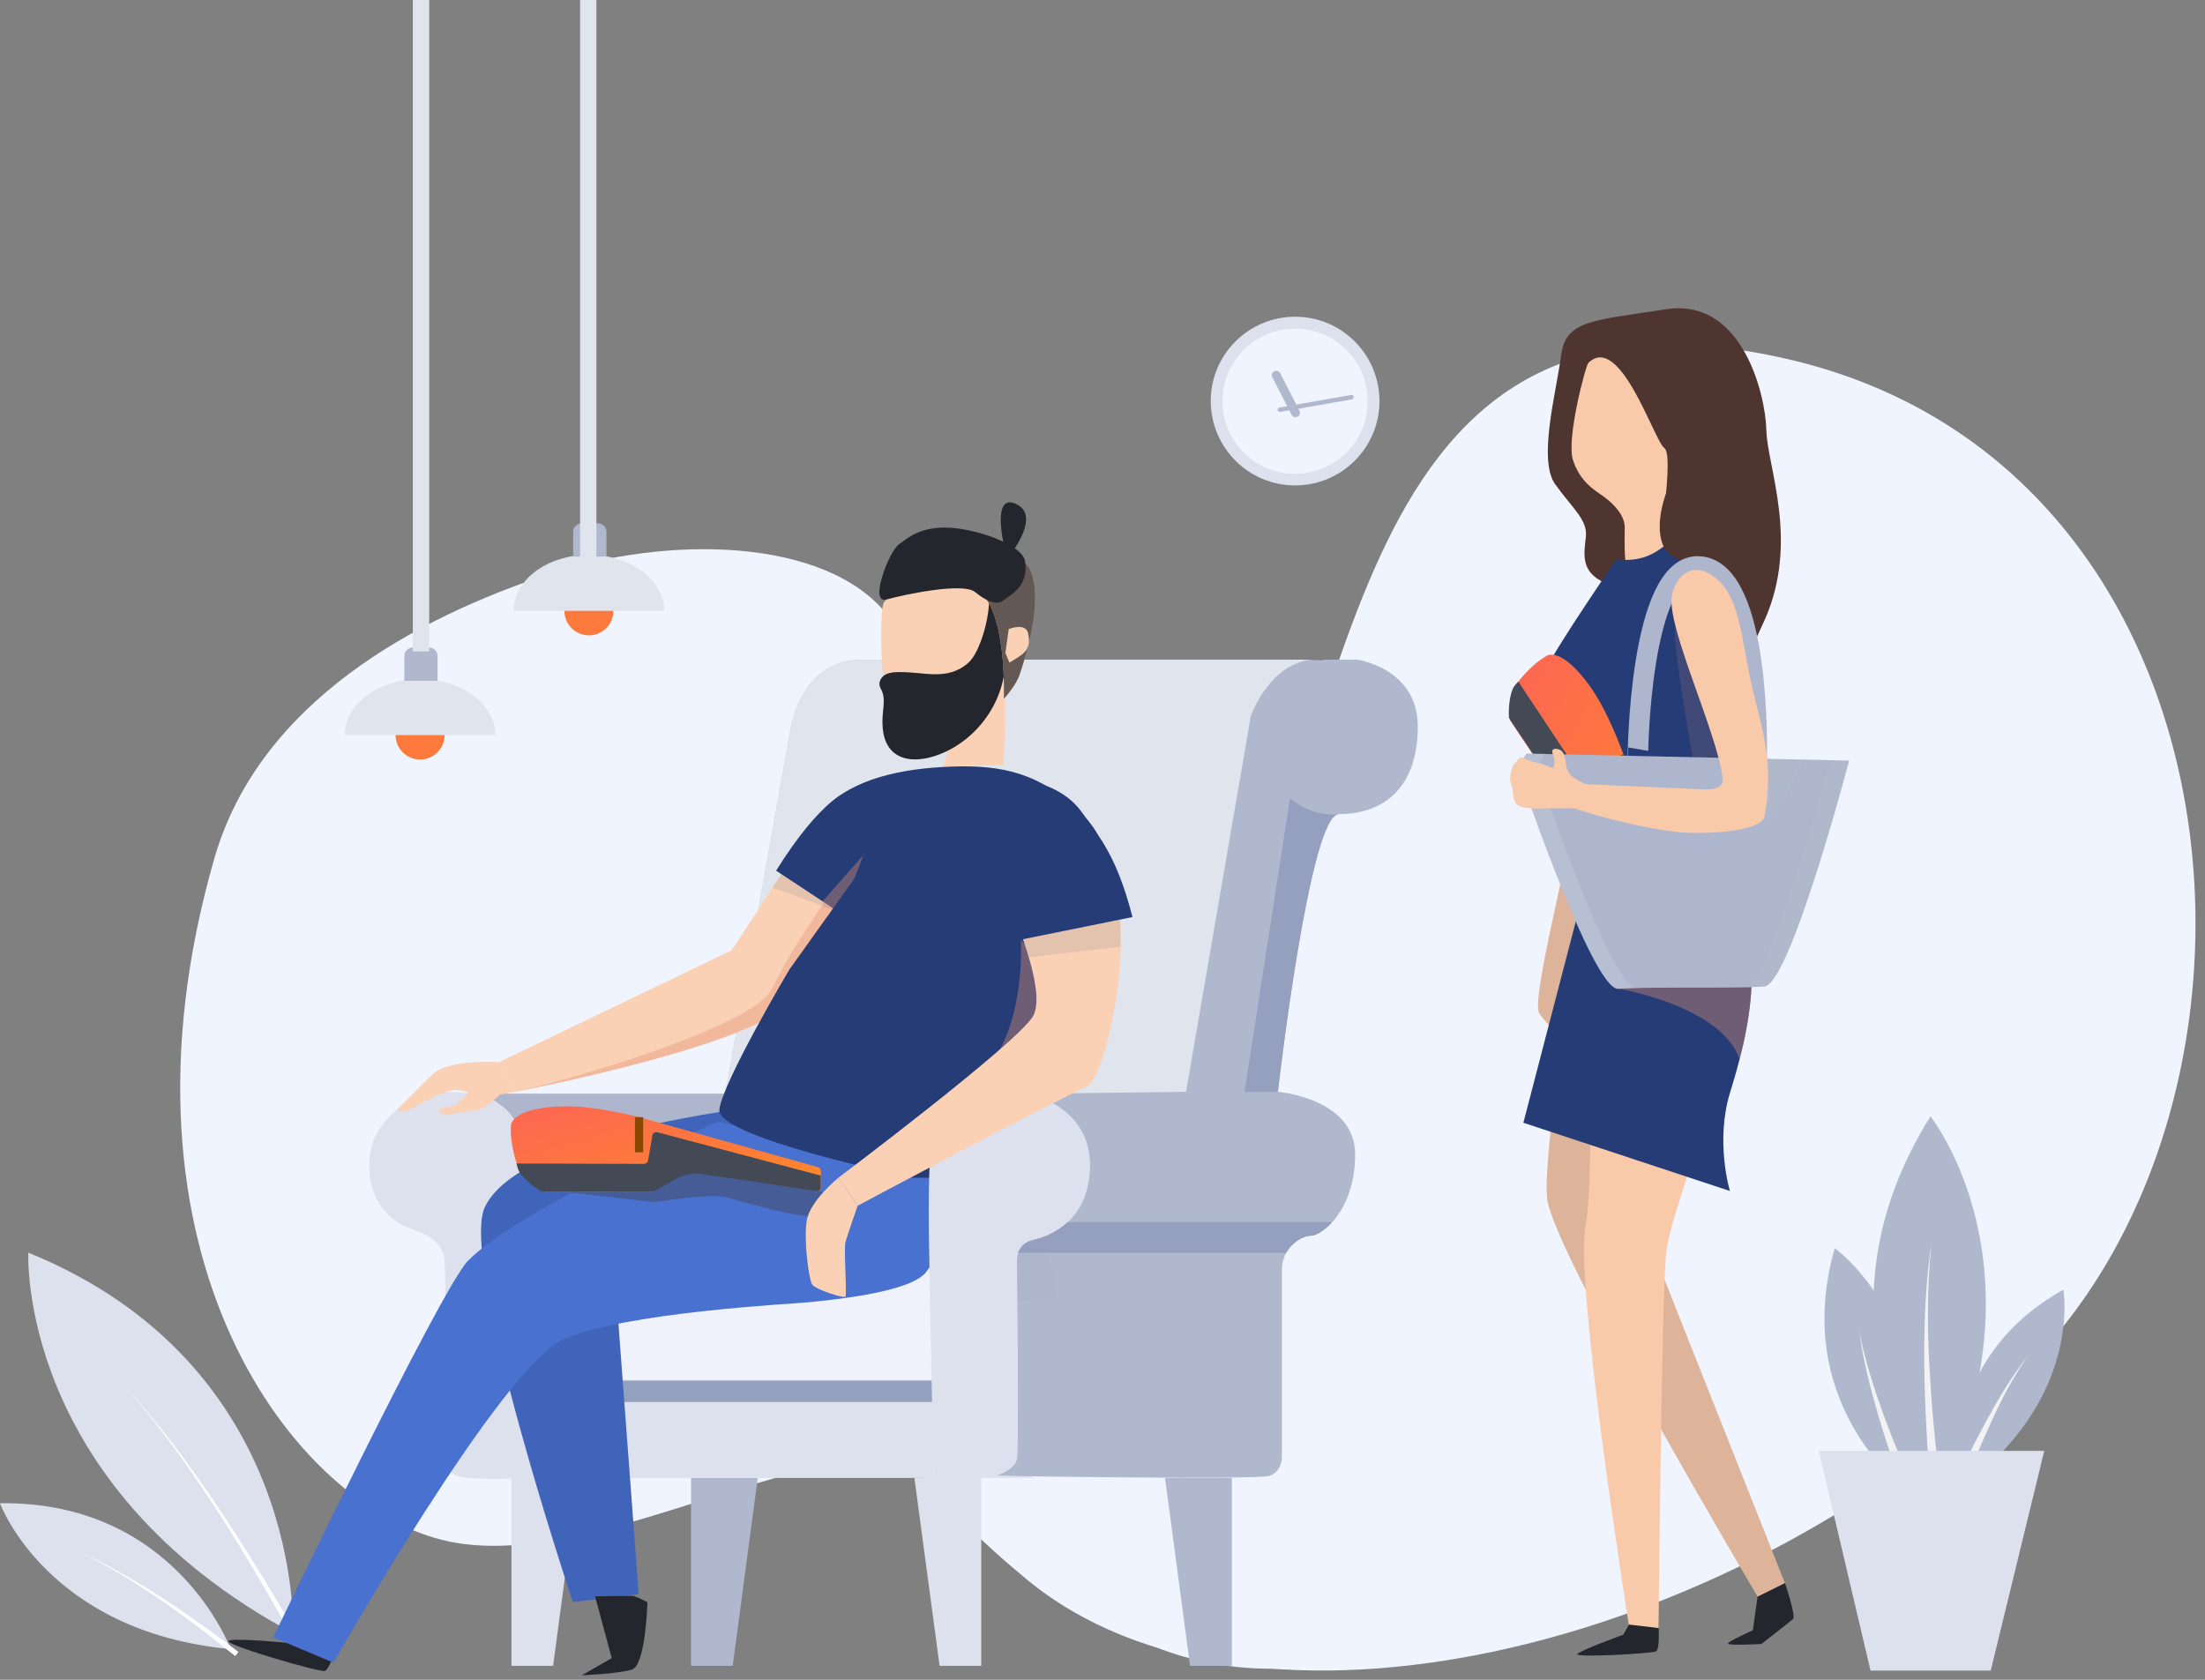<svg width="231" height="176" viewBox="0 0 231 176" fill="none" xmlns="http://www.w3.org/2000/svg">
<rect x="0" y="0" width="231" height="176" fill="#808080" stroke="none"/>
<path d="M125.077 106.321C143.253 81.32 138.096 26.404 187.144 37.592C236.217 48.79 241.604 115.723 211.193 144.365C180.781 173.007 131.157 184.957 107.572 165.491C67.272 132.239 112.884 123.093 125.077 106.321Z" fill="#EFF4FF"/>
<path d="M22.444 89.977C27.194 73.405 43.862 64.716 57.12 60.28C70.029 55.954 86.496 56.357 92.914 64.368C99.992 73.204 114.864 89.72 115.468 96.411C117.302 117.271 135.896 116.061 155.7 124.475C171.397 131.148 168.738 155.216 159.698 164.51C149.722 174.775 120.584 183.739 105.127 158.497C95.188 142.256 65.775 165.445 47.016 161.504C30.714 158.058 10.598 131.257 22.444 89.977Z" fill="#EFF4FF"/>
<path d="M30.695 171.12C30.695 171.12 32.015 143.055 2.969 131.25C2.969 131.25 1.759 155.557 30.695 171.12Z" fill="#DDE1ED"/>
<path d="M31.114 172.477C29.776 169.984 28.4 167.528 26.952 165.089C25.521 162.651 24.036 160.25 22.496 157.885C22.111 157.281 21.726 156.694 21.322 156.126C20.919 155.539 20.534 154.952 20.13 154.366L18.92 152.625L17.673 150.92C15.968 148.665 14.207 146.447 12.264 144.394C14.226 146.429 16.041 148.61 17.783 150.847L19.067 152.533L20.314 154.256C20.735 154.824 21.12 155.411 21.542 155.997C21.946 156.584 22.349 157.152 22.734 157.757C24.329 160.104 25.833 162.486 27.318 164.906C28.804 167.326 30.234 169.764 31.609 172.239L31.114 172.477Z" fill="white"/>
<path d="M24.169 172.788C24.169 172.788 18.466 157.261 0 157.5C0 157.518 4.915 170.973 24.169 172.788Z" fill="#DDE1ED"/>
<path d="M24.646 173.52C23.362 172.475 22.042 171.449 20.721 170.441C19.401 169.433 18.044 168.461 16.669 167.526C15.294 166.591 13.9 165.675 12.47 164.832C11.04 163.988 9.573 163.182 8.051 162.504C9.591 163.145 11.076 163.915 12.525 164.722C13.992 165.528 15.404 166.408 16.816 167.306C18.228 168.205 19.603 169.158 20.96 170.111C22.317 171.083 23.674 172.073 24.976 173.081L24.646 173.52Z" fill="white"/>
<path d="M88.66 83.157L114.241 85.448L103.147 107.537L75.971 114.612" stroke="#233666" stroke-width="0.428" stroke-miterlimit="10"/>
<path d="M72.834 132.102L82.883 76.119C82.883 76.119 83.983 69.117 90.327 69.117C96.672 69.117 142.185 69.117 142.185 69.117C142.185 69.117 148.53 69.997 148.53 76.119C148.53 82.242 145.247 85.303 140.223 85.303C137.161 85.523 133.878 114.395 133.878 114.395C133.878 114.395 141.965 115.054 141.965 120.957C141.965 126.859 138.463 129.481 137.363 129.481C136.262 129.481 134.3 130.8 134.3 132.982C134.3 135.163 134.3 152.67 134.3 152.67C134.3 152.67 134.3 154.209 132.98 154.631C131.66 155.071 104.319 154.631 104.319 154.631C104.319 154.631 106.281 153.971 106.501 152.889C106.721 151.79 106.501 132.322 106.501 132.322C106.501 132.322 106.281 130.361 108.243 129.92C110.205 129.481 114.148 127.739 114.148 122.039C114.148 116.338 108.683 114.596 106.923 114.596C106.923 114.596 99.698 112.415 97.516 120.279C97.076 122.46 97.295 131.643 97.295 131.643L72.834 132.102Z" fill="#B0B8CD"/>
<path opacity="0.63" d="M49.637 114.616H75.969L72.815 132.121H55.743C55.743 132.121 55.963 120.096 54.863 118.776C53.781 117.457 53.139 115.257 49.637 114.616Z" fill="#646566"/>
<path d="M75.971 114.616L72.817 132.121H55.745C55.745 132.121 55.965 120.096 54.864 118.776C54.149 117.915 53.618 116.687 52.352 115.752C51.692 115.257 50.812 114.854 49.602 114.616H75.971Z" fill="#ADB6CD"/>
<path d="M98.433 174.537L95.793 154.85H102.798V174.537H98.433Z" fill="#DDE1ED"/>
<path d="M124.673 174.537L122.051 154.85H129.056V174.537H124.673Z" fill="#B0B8CD"/>
<path d="M57.945 174.537L60.567 154.85H53.581V174.537H57.945Z" fill="#DDE1ED"/>
<path d="M76.76 174.537L79.382 154.85H72.395V174.537H76.76Z" fill="#B0B8CD"/>
<path d="M56.441 132.102L55.433 154.832C55.433 154.832 51.821 155.071 48.978 154.851C46.136 154.631 46.576 152.449 46.576 152.449C46.576 152.449 46.796 134.741 46.576 132.102C46.356 129.48 43.514 129.041 42.194 128.38C40.873 127.721 38.471 125.759 38.691 121.598C38.911 117.437 42.854 115.036 44.596 114.596C46.338 114.156 49.62 114.596 49.62 114.596C49.62 114.596 51.38 114.853 52.371 115.733C53.728 116.612 54.168 117.895 54.883 118.757C55.983 120.077 55.763 132.102 55.763 132.102H56.441Z" fill="#DDE1ED"/>
<path d="M97.772 132.102H52.92V144.567H97.772V132.102Z" fill="#EFF1FB"/>
<path d="M97.773 154.85H95.793H54.442V144.566H97.773V154.85Z" fill="#DDE1ED"/>
<path d="M97.773 146.894H95.793H54.442V144.658H97.773V146.894Z" fill="#94A0BE"/>
<path d="M90.33 69.117C83.985 69.117 82.885 76.119 82.885 76.119L72.818 132.121L97.738 132.377C97.738 132.377 97.115 122.478 97.555 120.297C99.737 112.415 106.962 114.615 106.962 114.615L124.254 114.395L131.039 75.019C131.039 75.019 132.89 69.667 137.273 69.135C137.034 69.135 136.76 69.117 136.448 69.117C123.997 69.117 95.281 69.117 90.33 69.117Z" fill="#E0E4EC"/>
<path d="M137.255 69.135C138.667 69.172 139.18 69.172 138.465 69.117C138.153 69.117 137.823 69.117 137.456 69.117C137.401 69.117 137.328 69.135 137.255 69.135Z" fill="#646566"/>
<path d="M109.548 129.516C109.071 129.699 108.649 129.828 108.264 129.919C106.302 130.36 106.522 132.321 106.522 132.321C106.522 132.321 106.54 133.989 106.559 136.372L110.685 136.042L109.548 129.516Z" fill="#ADB6CD"/>
<path d="M64.565 135.695L66.912 167.023L60.017 167.866C60.017 167.866 48.08 132.194 50.794 126.475C54.498 118.666 79.381 115.953 79.381 115.953L80.647 129.151L64.565 135.695Z" fill="#4064B9"/>
<path d="M35.224 172.651C35.224 172.651 34.528 174.869 34.051 175.07C33.574 175.272 23.58 172.339 23.929 171.936C24.277 171.551 30.127 172.137 30.127 172.137L30.695 170.726L35.224 172.651Z" fill="#24262D"/>
<path d="M66.068 167.205C66.398 167.077 67.828 167.883 67.828 167.883C67.828 167.883 67.645 174.464 66.214 174.923C64.784 175.381 60.952 175.527 60.952 175.527L64.087 173.731L62.345 167.26L66.068 167.205Z" fill="#24262D"/>
<path d="M101.073 123.413L75.236 117.529C75.236 117.529 54.093 126.768 48.977 132.157C46.08 135.218 28.623 171.55 28.623 171.55L34.931 174.208C34.931 174.208 52.535 143.193 59.008 140.333C65.499 137.473 83.084 136.612 84.68 136.447C86.275 136.263 95.517 135.512 97.076 133.202C98.635 130.874 100.78 131.259 101.073 123.413Z" fill="#4971D0"/>
<path opacity="0.39" d="M59.778 124.952L68.581 125.96C68.581 125.96 74.082 125.044 75.915 125.411C77.749 125.777 87.834 129.26 87.468 126.327C87.101 123.394 71.661 121.414 71.661 121.414L59.778 124.952Z" fill="#3F3D3D"/>
<path d="M98.837 80.319C98.837 80.319 100.102 76.909 98.268 76.359C96.434 75.809 93.885 75.901 93.06 73.866C92.235 71.832 92.143 64.572 92.528 63.289C92.913 62.006 98.176 60.283 102.21 61.712C106.244 63.143 105.126 80.135 105.126 80.135L98.837 80.319Z" fill="#FAD1B5"/>
<path d="M94.161 70.418C93.702 70.418 93.207 70.455 92.804 70.657C92.382 70.876 92.07 71.335 92.143 71.793C92.18 72.013 92.308 72.215 92.4 72.417C92.675 73.058 92.583 73.809 92.51 74.506C92.345 76.046 92.437 77.806 93.592 78.814C94.692 79.767 96.342 79.694 97.736 79.272C101.862 78.026 105.016 74.066 105.291 69.758C105.383 68.255 105.804 63.636 104.998 62.371C104.759 61.986 103.971 62.444 103.586 62.701C103.751 64.369 102.724 68.31 101.459 69.428C99.24 71.408 96.783 70.363 94.161 70.418Z" fill="#24262D"/>
<path d="M107.452 59.035C107.452 59.035 98.523 59.805 102.19 61.712C105.564 63.472 105.161 73.223 105.161 73.223C105.161 73.223 106.444 71.849 106.829 70.657C110.075 60.997 107.452 59.035 107.452 59.035Z" fill="#FAD1B5"/>
<path opacity="0.7" d="M107.452 59.035C107.452 59.035 98.523 59.805 102.19 61.712C105.564 63.472 105.161 73.223 105.161 73.223C105.161 73.223 106.444 71.849 106.829 70.657C110.075 60.997 107.452 59.035 107.452 59.035Z" fill="#24262D"/>
<path d="M102.136 62.024C100.889 60.998 94.764 62.281 92.876 62.812C90.987 63.344 93.132 57.735 94.196 57.02C95.26 56.287 97.148 54.252 102.888 55.92C104.685 56.452 107.234 57.533 107.399 58.871C107.711 61.493 106.005 62.208 105.088 62.922C105.07 62.904 104.336 63.821 102.136 62.024Z" fill="#24262D"/>
<path d="M105.328 68.404L105.676 65.912C105.676 65.912 107.418 65.197 107.693 66.315C107.968 67.433 107.73 68.185 106.739 68.808C105.749 69.431 105.749 69.431 105.749 69.431L105.328 68.404Z" fill="#FAD1B5"/>
<path d="M105.179 57.13C105.179 57.13 103.858 51.612 106.444 52.803C109.048 53.995 105.986 57.899 105.986 57.899" fill="#24262D"/>
<path d="M86.366 84.717L76.647 99.565L52.259 111.296L53.91 114.413C53.91 114.413 80.499 109.28 82.699 104.697C84.899 100.114 89.851 93.149 91.134 91.499C92.418 89.849 92.124 87.228 92.124 87.228L86.366 84.717Z" fill="#FAD1B5"/>
<path opacity="0.39" d="M91.133 91.498C89.85 93.148 84.899 100.113 82.698 104.696C80.498 109.279 53.909 114.411 53.909 114.411C59.007 113.366 78.939 107.611 80.865 103.596C83.065 99.014 88.016 92.047 89.299 90.398C90.308 89.096 90.345 87.172 90.308 86.438L92.123 87.227C92.105 87.227 92.417 89.848 91.133 91.498Z" fill="#E29074"/>
<path opacity="0.1" d="M85.706 85.725L80.939 93.002L87.833 95.532C87.833 95.532 90.712 92.086 92.087 88.969C92.215 87.998 92.124 87.228 92.124 87.228L86.733 84.882C86.439 85.083 86.091 85.358 85.706 85.725Z" fill="#253C77"/>
<path d="M88.88 82.938C88.88 82.938 86.143 83.484 81.307 91.224L87.835 95.532C87.835 95.532 94.62 87.466 93.52 85.45C92.42 83.433 91.645 82.724 88.88 82.938Z" fill="#253C77"/>
<path opacity="0.39" d="M91.483 88.411C91.483 88.411 92.911 87.16 91.483 88.409L86.143 94.48L87.96 95.624C87.96 95.624 92.781 85.242 91.669 83.307C90.556 81.371 94.191 87.742 91.483 88.411Z" fill="#E29074"/>
<path d="M112.955 84.898C108.903 81.049 105.07 80.132 99.753 80.316C94.435 80.499 89.368 81.586 86.367 84.715L90.401 89.298L90.951 90.031L82.699 101.579C82.699 101.579 75.731 113.311 75.365 116.244C74.997 119.177 95.535 123.394 95.535 123.394H101.22C101.22 123.394 108.738 113.128 110.022 105.613C110.774 101.195 111.91 95.255 112.717 91.112C115.687 89.921 116.348 88.125 112.955 84.898Z" fill="#253C77"/>
<path d="M114.185 122.038C114.185 127.721 110.243 129.48 108.281 129.921C106.319 130.36 106.539 132.322 106.539 132.322C106.539 132.322 106.759 151.789 106.539 152.889C106.319 153.989 104.356 154.631 104.356 154.631C104.356 154.631 105.878 154.649 108.226 154.686L108.189 154.851H97.792L97.352 131.662C97.352 131.662 97.132 122.479 97.572 120.297C99.754 112.415 106.979 114.614 106.979 114.614C108.702 114.614 114.185 116.356 114.185 122.038Z" fill="#DDE1ED"/>
<path opacity="0.39" d="M106.942 98.445C106.942 98.445 107.639 109.462 101.771 113.311L112.774 105.245L106.942 98.445Z" fill="#E29074"/>
<path d="M113.688 86.183C120.839 92.966 115.888 113.13 113.871 113.863C111.854 114.597 89.85 126.328 89.85 126.328L87.832 123.395C87.832 123.395 106.353 109.464 108.186 106.531C110.02 103.598 104.886 92.782 104.886 92.782C104.886 92.782 109.635 82.334 113.688 86.183Z" fill="#FAD1B5"/>
<path opacity="0.1" d="M115.946 89.538C115.158 88.199 114.351 87.173 113.544 86.055C109.528 82.59 104.889 92.782 104.889 92.782C104.889 92.782 106.741 96.944 107.823 100.298L117.358 99.198C117.541 96.448 116.9 91.792 115.946 89.538Z" fill="#253C77"/>
<path d="M108.371 81.968C108.371 81.968 111.489 82.517 113.323 85.084C115.156 87.651 116.99 89.667 118.64 96.083L105.071 98.832C105.071 98.832 102.87 84.351 108.371 81.968Z" fill="#253C77"/>
<path d="M52.26 111.297C52.26 111.297 46.942 110.931 45.292 112.581C43.642 114.23 41.625 116.247 41.625 116.247C41.625 116.247 41.991 116.614 42.541 116.43C43.092 116.247 46.026 114.414 47.492 114.23C48.959 114.047 49.51 115.147 51.71 114.78C53.91 114.414 53.91 114.414 53.91 114.414L52.26 111.297Z" fill="#FAD1B5"/>
<path d="M52.663 114.413C52.663 114.413 50.976 116.063 50.242 116.246C49.509 116.43 47.492 116.613 47.125 116.796C46.758 116.979 45.658 116.43 46.025 116.246C46.392 116.063 47.675 115.879 47.859 115.696C48.042 115.513 49.692 113.863 49.692 113.863L52.663 114.413Z" fill="#FAD1B5"/>
<path d="M87.835 123.397C87.835 123.397 84.901 125.779 84.534 127.796C84.167 129.812 84.718 134.028 85.084 134.578C85.451 135.128 88.385 136.045 88.568 135.862C88.752 135.679 88.385 130.912 88.568 130.179C88.752 129.446 89.852 126.33 89.852 126.33L87.835 123.397Z" fill="#FAD1B5"/>
<path d="M53.544 117.784C53.416 119.122 53.727 120.643 54.131 121.908C54.241 122.275 54.608 122.605 54.718 122.935C55.69 124.089 57.083 124.859 57.083 124.859H68.434L72.12 121.321L85.634 124.786C85.818 124.823 86.001 124.676 86.001 124.475V122.715C86.001 122.513 85.854 122.33 85.653 122.275L66.967 117.051C66.967 117.051 64.162 116.317 61.356 116.024C58.55 115.712 54.131 116.024 53.544 117.784Z" fill="url(#paint0_linear)"/>
<path d="M66.949 120.734V117.05" stroke="#894700" stroke-width="0.857" stroke-miterlimit="10"/>
<path d="M67.407 121.945L54.112 121.908C54.204 122.201 54.241 122.513 54.406 122.788C55.212 124.016 56.771 124.859 56.771 124.859H68.415L70.964 123.448C71.679 123.063 72.486 122.898 73.275 122.971L85.579 124.786C85.78 124.823 85.982 124.658 85.982 124.457V123.173L68.855 118.627C68.617 118.572 68.378 118.737 68.342 118.976L67.902 121.542C67.865 121.78 67.664 121.963 67.407 121.945Z" fill="#434A55"/>
<path d="M61.694 66.568C63.112 66.568 64.261 65.419 64.261 64.002C64.261 62.584 63.112 61.435 61.694 61.435C60.276 61.435 59.127 62.584 59.127 64.002C59.127 65.419 60.276 66.568 61.694 66.568Z" fill="#FE7A3C"/>
<path d="M69.58 64H53.81C53.81 60.756 57.33 58.134 61.694 58.134C66.059 58.134 69.58 60.756 69.58 64Z" fill="#E0E4EC"/>
<path d="M63.529 58.319H60.045V55.716C60.045 55.239 60.43 54.836 60.925 54.836H62.649C63.126 54.836 63.529 55.221 63.529 55.716V58.319Z" fill="#B0B8CD"/>
<path d="M61.626 59.189V-0" stroke="#E0E4EC" stroke-width="1.714" stroke-miterlimit="10"/>
<path d="M44.008 79.581C45.426 79.581 46.575 78.432 46.575 77.015C46.575 75.598 45.426 74.449 44.008 74.449C42.59 74.449 41.441 75.598 41.441 77.015C41.441 78.432 42.59 79.581 44.008 79.581Z" fill="#FE7A3C"/>
<path d="M51.894 77.016H36.124C36.124 73.772 39.645 71.15 44.009 71.15C48.373 71.15 51.894 73.772 51.894 77.016Z" fill="#E0E4EC"/>
<path d="M45.843 71.333H42.359V68.73C42.359 68.254 42.744 67.85 43.239 67.85H44.963C45.44 67.85 45.843 68.235 45.843 68.73V71.333Z" fill="#B0B8CD"/>
<path d="M44.105 68.249V-0" stroke="#E0E4EC" stroke-width="1.714" stroke-miterlimit="10"/>
<path d="M141.7 48.165C145.023 44.843 145.023 39.458 141.7 36.136C138.377 32.815 132.991 32.815 129.668 36.136C126.345 39.458 126.345 44.843 129.668 48.165C132.991 51.486 138.377 51.486 141.7 48.165Z" fill="#F3F3F3"/>
<path d="M135.659 34.433C131.46 34.452 128.049 37.861 128.067 42.059C128.085 46.257 131.496 49.666 135.695 49.648C139.894 49.63 143.305 46.22 143.287 42.023C143.287 37.825 139.858 34.415 135.659 34.433Z" fill="#EFF4FF"/>
<path d="M135.697 50.856C130.819 50.874 126.858 46.915 126.84 42.039C126.822 37.163 130.783 33.203 135.66 33.185C140.538 33.167 144.499 37.126 144.517 42.002C144.535 46.878 140.574 50.856 135.697 50.856ZM135.66 34.432C131.461 34.45 128.05 37.859 128.069 42.057C128.087 46.255 131.498 49.665 135.697 49.646C139.896 49.628 143.307 46.218 143.288 42.021C143.288 37.823 139.86 34.413 135.66 34.432Z" fill="#DDE1ED"/>
<path d="M135.713 43.71C135.548 43.71 135.383 43.618 135.31 43.453L133.293 39.53C133.183 39.31 133.256 39.035 133.494 38.907C133.714 38.797 133.989 38.87 134.118 39.109L136.135 43.031C136.245 43.251 136.172 43.526 135.933 43.655C135.86 43.691 135.787 43.71 135.713 43.71Z" fill="#B0B8CD"/>
<path d="M134.065 43.16C133.955 43.16 133.863 43.086 133.845 42.976C133.827 42.848 133.9 42.738 134.028 42.701L141.546 41.382C141.675 41.363 141.785 41.437 141.821 41.565C141.84 41.693 141.766 41.803 141.638 41.84L134.12 43.16C134.083 43.16 134.083 43.16 134.065 43.16Z" fill="#B0B8CD"/>
<path d="M111.836 128.053C110.626 129.171 109.214 129.703 108.26 129.905C107.289 130.124 106.848 130.711 106.647 131.261H134.739C135.381 130.106 136.591 129.465 137.362 129.465C137.82 129.465 138.7 129.006 139.562 128.035H111.836V128.053Z" fill="#94A0BE"/>
<path opacity="0.39" d="M111.928 127.978C111.892 128.015 111.873 128.033 111.836 128.051L112.772 127.978H111.928Z" fill="#C4C2C2"/>
<path d="M135.145 83.617L130.377 114.413H133.862L133.88 114.34C134.027 113.056 137.235 85.505 140.224 85.304C140.243 85.304 140.261 85.304 140.279 85.304V85.267C140.279 85.267 137.712 85.816 135.145 83.617Z" fill="#94A0BE"/>
<path d="M186.988 165.849C186.988 165.849 188.18 169.314 187.832 169.644C187.685 169.79 184.531 172.247 184.531 172.247C184.531 172.247 180.937 172.448 181.029 172.192C181.12 171.935 183.633 170.817 183.633 170.817L184.127 167.279L186.988 165.849Z" fill="#24262D"/>
<path d="M173.766 170.579C173.766 170.579 173.895 172.778 173.491 173.017C173.088 173.255 164.982 173.695 165.239 173.31C165.496 172.925 170.062 171.276 170.062 171.276L170.906 169.754L173.766 170.579Z" fill="#24262D"/>
<path d="M176.316 57.182C178.993 62.608 171.365 70.472 178.828 68.969C181.138 68.51 180.9 73.936 184.88 64.936C188.528 56.687 185.136 48.914 185.044 45.047C184.953 41.27 182.495 31.189 174.574 32.398C166.652 33.608 164.012 33.572 163.535 37.293C163.058 41.014 161.078 48.181 162.93 50.748C164.782 53.314 166.322 54.469 166.139 56.228C165.955 57.988 165.515 59.913 168.138 61.068C170.76 62.223 172.447 57.163 172.447 57.163C172.447 57.163 174.922 54.377 176.316 57.182Z" fill="#4F352F"/>
<path d="M166.413 38.009C166.102 38.302 164.084 45.983 164.782 48.182C165.478 50.382 166.982 51.299 167.532 51.702C167.532 51.702 170.246 53.352 170.209 55.276C170.118 61.564 170.484 59.767 173.583 58.503C175.068 57.898 174.5 52.692 174.5 52.27C174.482 51.849 175.068 47.467 174.354 46.936C173.271 46.129 169.732 34.837 166.413 38.009Z" fill="#F9CAAA"/>
<path d="M168.102 63.58C168.102 63.58 165.058 82.717 164.874 85.1C164.544 89.188 160.326 104.769 161.262 106.18C162.197 107.592 164.635 109.718 164.635 109.718C164.635 109.718 167.221 91.534 167.111 89.371C166.983 87.208 171.806 66.604 172.246 65.192C172.667 63.8 168.102 63.58 168.102 63.58Z" fill="#DDB499"/>
<path d="M177.966 92.413C177.966 92.413 178.425 86.969 178.92 85.117C180.038 80.919 180.607 77.363 180.9 74.888C181.322 71.314 181.762 63.047 180.607 60.297C179.488 57.602 176.187 56.392 175.234 56.667C174.281 56.942 173.034 59.05 169.329 58.611C169.329 58.611 163.04 67.758 161.958 70.122C160.564 73.184 161.371 75.347 162.966 77.675C165.277 81.047 165.882 93.458 165.882 93.458L177.966 92.413Z" fill="#253C77"/>
<path d="M175.436 49.61C175.436 49.61 173.198 53.643 174.079 56.723C174.959 59.802 179.36 58.409 181.102 61.874C182.843 65.338 183.357 63.89 184.512 63.487C185.667 63.083 185.337 54.871 185.337 54.871L175.436 49.61Z" fill="#4F352F"/>
<path d="M166.158 92.415C166.158 92.415 161.555 119.984 162.069 125.502C162.582 131.019 184.128 167.278 184.128 167.278L186.989 165.867L170.632 124.622L166.158 92.415Z" fill="#DDB499"/>
<path d="M178.059 92.157C178.059 92.157 183.028 97.529 182.459 102.295C181.231 112.358 174.997 126.693 174.538 131.367C174.08 136.041 173.75 170.577 173.75 170.577L170.632 170.211C170.632 170.211 164.929 134.447 166.103 128.416C167.276 122.385 166.158 92.414 166.158 92.414" fill="#F9CAAA"/>
<path d="M166.157 92.414L159.592 117.637L181.23 124.786C181.23 124.786 179.672 119.653 181.23 114.521C182.789 109.388 186.64 96.942 178.535 90.232C177.453 89.334 179.085 83.01 177.857 82.808C173.749 82.167 166.157 92.414 166.157 92.414Z" fill="#253C77"/>
<path d="M162.161 68.64C160.969 69.282 159.887 70.382 159.044 71.426C158.805 71.738 158.714 72.215 158.512 72.489C158.09 73.938 158.218 75.514 158.218 75.514L164.527 84.955L169.514 86.055L174.135 99.216C174.209 99.399 174.428 99.454 174.593 99.344L176.06 98.355C176.244 98.245 176.299 98.006 176.225 97.823L170.193 79.382C170.193 79.382 169.257 76.651 167.937 74.158C166.653 71.646 163.958 68.145 162.161 68.64Z" fill="url(#paint1_linear)"/>
<path d="M167.15 81.417L170.23 79.382" stroke="#894700" stroke-width="0.857" stroke-miterlimit="10"/>
<path d="M166.397 82.48L159.062 71.407C158.861 71.646 158.622 71.848 158.494 72.141C157.926 73.497 158.09 75.239 158.09 75.239L164.564 84.918L167.149 86.255C167.864 86.622 168.451 87.209 168.836 87.924L174.154 99.161C174.246 99.362 174.484 99.417 174.649 99.307L175.713 98.592L169.991 81.82C169.9 81.581 169.624 81.49 169.404 81.581L167.021 82.644C166.8 82.773 166.525 82.681 166.397 82.48Z" fill="#434A55"/>
<g opacity="0.39">
<path opacity="0.39" d="M180.901 74.892C181.085 73.37 181.268 71.006 181.323 68.568C180.736 65.727 181.378 63.233 179.196 62.188C177.069 61.162 175.62 63.288 175.492 64.829C175.18 68.219 177.197 78.081 177.912 82.902C180.663 80.52 180.644 77.055 180.901 74.892Z" fill="#E29074"/>
</g>
<path opacity="0.39" d="M182.24 110.983C183.157 107.463 183.982 102.844 183.212 98.518L169.661 103.614C169.661 103.614 180.334 105.41 182.24 110.983Z" fill="#E29074"/>
<path d="M159.923 78.96L193.718 79.693C193.718 79.693 187.557 103.12 184.843 103.358C182.129 103.597 172.263 103.358 169.55 103.597C166.836 103.835 158.951 80.426 158.951 80.426L159.923 78.96Z" fill="#ADB6CD"/>
<path opacity="0.32" d="M171.2 103.522C170.503 103.541 169.934 103.559 169.531 103.596C166.817 103.834 158.932 80.426 158.932 80.426L159.923 78.941L161.902 78.978L160.949 80.407C160.949 80.444 168.229 102.038 171.2 103.522Z" fill="#CCD1E0"/>
<path opacity="0.15" d="M193.701 79.693C193.701 79.693 187.54 103.12 184.827 103.359C183.415 103.487 181.691 103.468 182.809 103.359C185.523 103.12 191.685 79.693 191.685 79.693H193.701Z" fill="#C4C2C2"/>
<path opacity="0.39" d="M169.184 103.523C170.853 103.487 173.219 103.487 175.529 103.487C172.98 103.487 170.651 103.505 169.532 103.615C169.422 103.615 169.313 103.597 169.184 103.523Z" fill="#C4C2C2"/>
<path d="M171.585 79.511C171.567 79.566 171.713 58.998 178.003 59.347C184.604 59.713 184.036 79.529 184.036 79.529" stroke="#ADB6CD" stroke-width="2.142" stroke-miterlimit="10"/>
<path d="M166.395 82.331C166.395 82.331 162.709 80.296 161.224 79.967C160.729 79.857 159.94 79.6 159.94 79.6C159.94 79.6 159.354 79.105 159.023 79.6C158.656 80.15 158.528 79.985 158.473 80.333C158.418 80.682 157.96 81.378 158.381 82.405C158.601 82.918 158.363 83.926 159.023 84.366C159.683 84.806 161.205 84.696 161.774 84.696C162.892 84.678 167.165 84.678 167.165 84.678L166.395 82.331Z" fill="#F9CAAA"/>
<path opacity="0.15" d="M185.612 85.466C186.84 83.889 187.995 81.982 188.912 79.6L182.659 79.453C182.732 79.838 182.806 80.204 182.843 80.534C182.953 81.469 174.407 85.924 178.24 86.291C180.679 86.51 184.328 87.115 185.612 85.466Z" fill="#C4C2C2"/>
<path d="M175.122 62.626C175.269 61.067 176.699 58.941 178.826 59.986C182.219 61.618 182.329 66.347 183.411 71.351C184.327 75.567 185.978 79.6 184.859 85.484C184.529 87.244 178.313 87.427 175.856 87.189C172.041 86.841 162.323 84.458 161.736 82.973C161.186 81.58 162.03 81.415 163.13 81.837C164.046 82.185 172.977 82.441 178.368 82.698C179.982 82.771 180.587 82.386 180.458 81.451C179.872 76.777 174.792 66.09 175.122 62.626Z" fill="#F9CAAA"/>
<path d="M162.672 80.482C162.672 80.482 163.057 79.969 162.691 79.052C162.342 78.209 163.351 78.429 163.608 78.686C163.791 78.869 163.974 79.236 164.029 79.914C164.121 80.849 164.579 81.325 165.093 81.656C165.606 81.985 166.395 82.352 166.395 82.352L162.672 80.482Z" fill="#F9CAAA"/>
<path d="M202.906 157.255C202.906 157.255 188.421 139.024 202.238 116.97C202.238 116.97 214.829 132.75 202.906 157.255Z" fill="#B0B8CD"/>
<path d="M202.499 158.444C202.016 153.766 201.719 149.05 201.608 144.372C201.571 142.033 201.571 139.656 201.682 137.317C201.793 134.978 201.979 132.639 202.351 130.3C202.09 132.639 201.979 134.978 201.979 137.317C201.942 139.656 202.054 141.995 202.202 144.335C202.462 149.013 202.982 153.654 203.65 158.295L202.499 158.444Z" fill="#F2F2F4"/>
<path d="M205.1 156.102C205.1 156.102 202.796 142.587 216.168 135.125C216.168 135.125 218.211 146.857 205.1 156.102Z" fill="#B0B8CD"/>
<path d="M204.356 156.548C205.471 153.986 206.659 151.498 207.996 149.048C208.664 147.822 209.333 146.634 210.076 145.446C210.819 144.258 211.599 143.144 212.453 142.03C211.673 143.181 210.967 144.369 210.299 145.557C209.63 146.783 209.036 148.008 208.479 149.27C207.327 151.758 206.287 154.32 205.359 156.919L204.356 156.548Z" fill="#F2F2F4"/>
<path d="M200.196 156.586C200.196 156.586 187.419 147.563 192.21 130.781C192.21 130.781 203.279 138.578 200.196 156.586Z" fill="#B0B8CD"/>
<path d="M199.974 157.513C198.823 154.58 197.746 151.609 196.854 148.565C196.409 147.043 195.963 145.52 195.629 143.998C195.257 142.475 194.96 140.916 194.774 139.357C195.034 140.916 195.443 142.439 195.888 143.924C196.334 145.446 196.854 146.931 197.374 148.379C198.451 151.312 199.677 154.209 201.014 157.067L199.974 157.513Z" fill="#F2F2F4"/>
<path d="M214.16 152.019H190.538L195.961 175.039H208.552L214.16 152.019Z" fill="#DDE1ED"/>
<defs>
<linearGradient id="paint0_linear" x1="86.001" y1="124.859" x2="81.425" y2="108.235" gradientUnits="userSpaceOnUse">
<stop stop-color="#FD8A28"/>
<stop offset="1" stop-color="#FD6554"/>
</linearGradient>
<linearGradient id="paint1_linear" x1="176.257" y1="99.401" x2="149.377" y2="83.646" gradientUnits="userSpaceOnUse">
<stop stop-color="#FD8A28"/>
<stop offset="1" stop-color="#FD6554"/>
</linearGradient>
</defs>
</svg>
